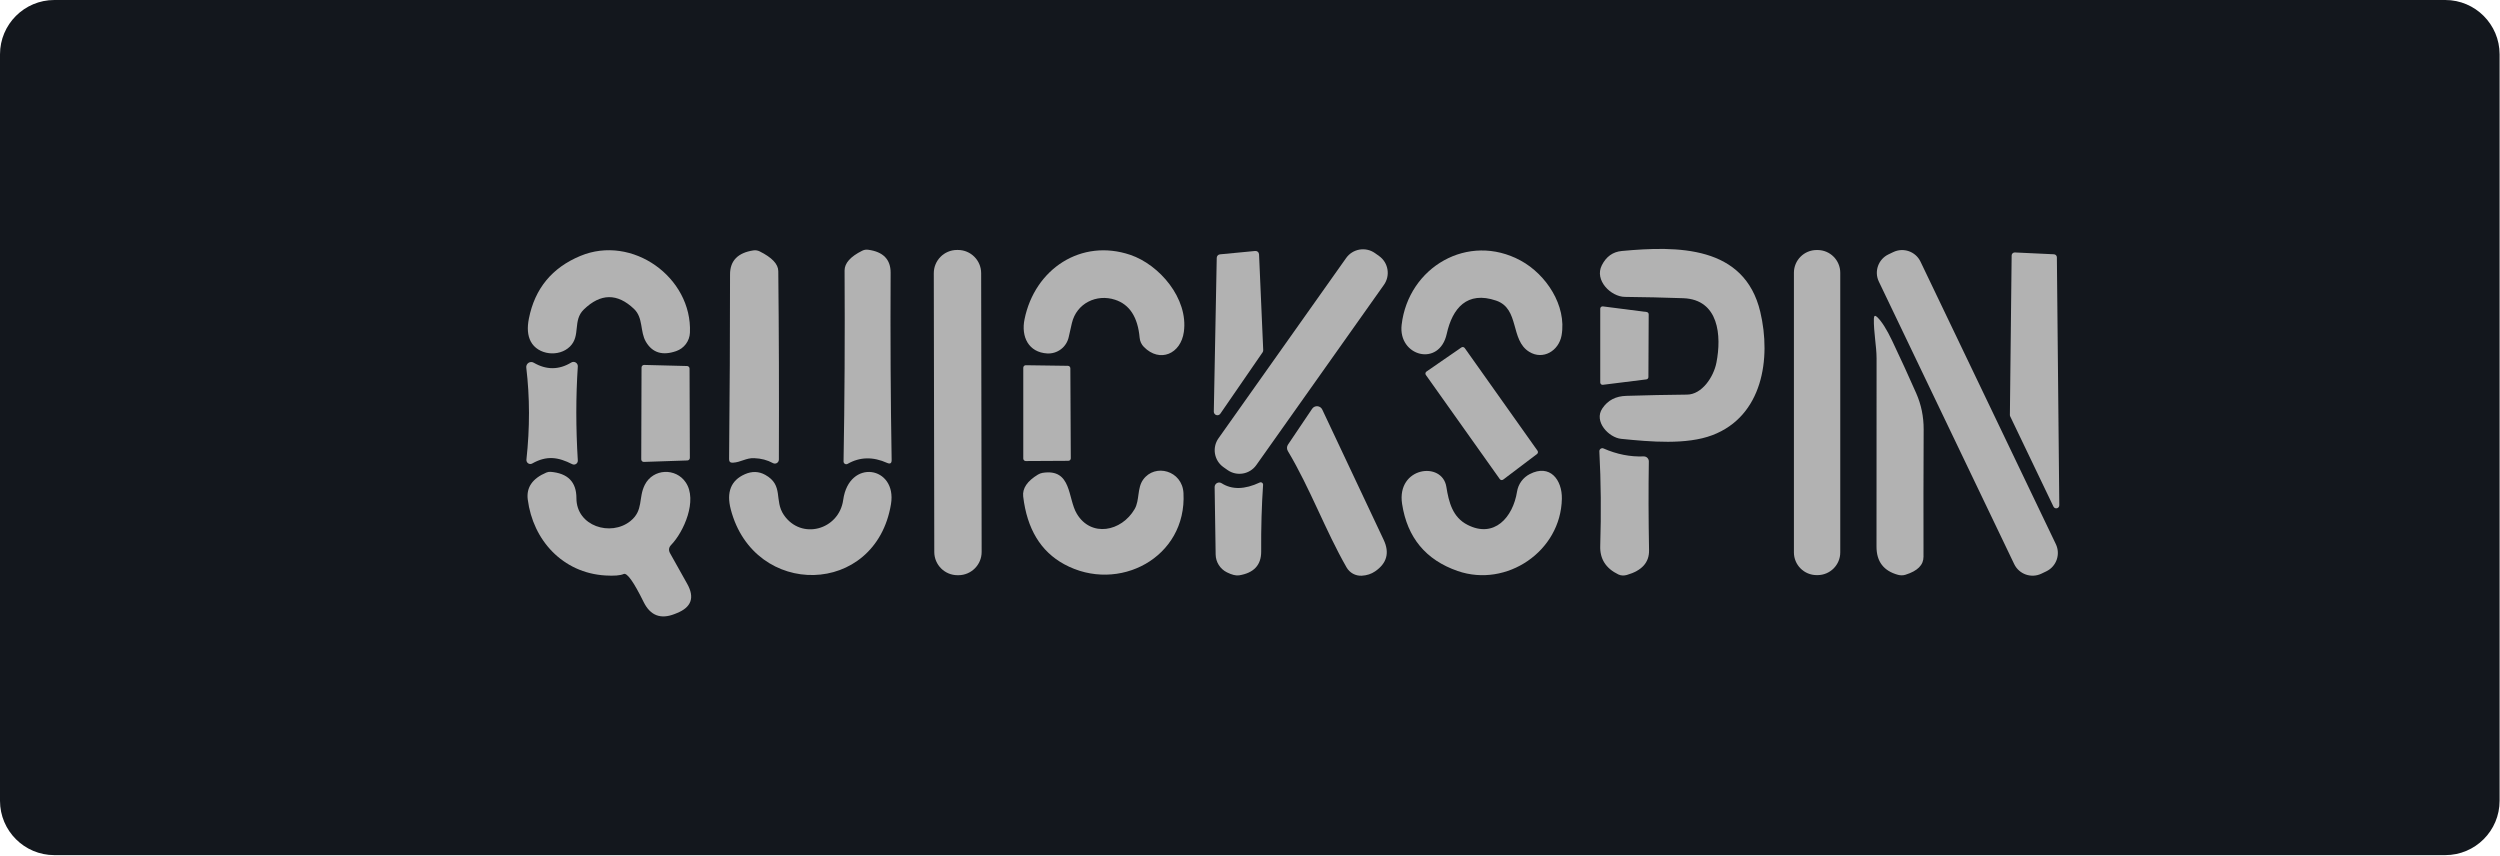 <svg width="184" height="63" viewBox="0 0 184 63" fill="none" xmlns="http://www.w3.org/2000/svg">
<path d="M0 4C0 1.791 1.791 0 4 0H179.97C182.179 0 183.97 1.791 183.97 4V58.937C183.97 61.146 182.179 62.937 179.97 62.937H4C1.791 62.937 0 61.146 0 58.937V4Z" fill="#13171D"/>
<path d="M101.496 18.84L101.197 18.628C100.511 18.143 99.561 18.305 99.075 18.991L89.681 32.258C89.196 32.945 89.358 33.895 90.044 34.381L90.343 34.592C91.029 35.078 91.979 34.915 92.465 34.229L101.859 20.962C102.344 20.276 102.182 19.326 101.496 18.84Z" fill="#B2B2B2"/>
<path d="M46.664 22.738C45.437 21.569 44.207 21.581 42.973 22.775C42.129 23.587 42.758 24.706 41.951 25.503C41.139 26.309 39.584 26.127 39.063 25.131C38.833 24.694 38.788 24.129 38.928 23.437C39.366 21.239 40.626 19.705 42.71 18.838C46.534 17.24 50.956 20.419 50.779 24.486C50.766 24.787 50.663 25.078 50.482 25.32C50.302 25.561 50.053 25.743 49.767 25.841C48.76 26.193 48.017 25.965 47.54 25.158C47.094 24.41 47.358 23.399 46.664 22.738Z" fill="#B2B2B2"/>
<path d="M55.507 33.721C54.909 33.695 54.533 34.023 53.936 34.055C53.749 34.066 53.658 33.978 53.661 33.791C53.708 29.104 53.731 24.571 53.731 20.193C53.731 19.189 54.307 18.6 55.458 18.428C55.612 18.407 55.761 18.43 55.905 18.498C56.816 18.95 57.275 19.434 57.282 19.951C57.328 24.376 57.343 29 57.325 33.824C57.325 33.875 57.311 33.926 57.286 33.971C57.26 34.016 57.223 34.053 57.178 34.08C57.134 34.106 57.083 34.12 57.031 34.12C56.98 34.12 56.929 34.107 56.884 34.082C56.478 33.86 56.019 33.739 55.507 33.721Z" fill="#B2B2B2"/>
<path d="M65.297 34.072C64.253 33.602 63.281 33.625 62.381 34.142C62.351 34.159 62.316 34.167 62.281 34.167C62.246 34.166 62.212 34.157 62.182 34.139C62.152 34.121 62.127 34.095 62.11 34.064C62.093 34.034 62.085 33.999 62.085 33.964C62.164 29.525 62.189 24.839 62.161 19.908C62.161 19.37 62.591 18.886 63.452 18.456C63.595 18.384 63.744 18.359 63.898 18.381C65.006 18.531 65.557 19.098 65.55 20.081C65.525 24.832 65.55 29.424 65.625 33.857C65.629 34.097 65.519 34.169 65.297 34.072Z" fill="#B2B2B2"/>
<path d="M70.499 18.397L70.435 18.397C69.49 18.399 68.726 19.166 68.727 20.111L68.763 40.627C68.765 41.572 69.532 42.337 70.477 42.335L70.541 42.335C71.486 42.333 72.251 41.566 72.249 40.621L72.213 20.105C72.212 19.16 71.444 18.395 70.499 18.397Z" fill="#B2B2B2"/>
<path d="M82.065 22.06C80.715 21.619 79.235 22.313 78.891 23.781C78.798 24.176 78.721 24.515 78.66 24.798C78.584 25.157 78.383 25.477 78.092 25.7C77.8 25.923 77.439 26.034 77.073 26.014C75.701 25.933 75.142 24.787 75.405 23.501C76.158 19.79 79.574 17.536 83.189 18.757C85.325 19.478 87.471 21.963 87.132 24.427C86.906 26.056 85.362 26.718 84.195 25.54C84.011 25.357 83.898 25.112 83.877 24.852C83.741 23.338 83.137 22.408 82.065 22.06Z" fill="#B2B2B2"/>
<path d="M89.336 30.3L89.552 18.977C89.553 18.912 89.578 18.849 89.623 18.801C89.668 18.754 89.728 18.724 89.794 18.719L92.381 18.472C92.416 18.469 92.452 18.473 92.486 18.484C92.52 18.495 92.551 18.513 92.578 18.537C92.604 18.561 92.626 18.589 92.641 18.622C92.656 18.654 92.665 18.689 92.666 18.724L92.973 25.766C92.976 25.823 92.961 25.88 92.93 25.927L89.815 30.451C89.783 30.497 89.737 30.531 89.684 30.549C89.631 30.567 89.574 30.567 89.521 30.55C89.468 30.534 89.421 30.5 89.388 30.456C89.355 30.411 89.337 30.356 89.336 30.3Z" fill="#B2B2B2"/>
<path d="M110.116 22.125C107.986 21.398 106.899 22.673 106.48 24.572C105.936 27.041 102.886 26.224 103.161 23.9C103.656 19.661 108.061 17.079 111.929 19.182C113.79 20.194 115.323 22.49 114.931 24.691C114.726 25.826 113.564 26.52 112.553 25.895C111.133 25.029 111.864 22.722 110.116 22.125Z" fill="#B2B2B2"/>
<path d="M126.329 26.687C126.716 24.724 126.517 22.045 123.892 21.948C122.458 21.898 121.023 21.866 119.589 21.851C118.562 21.84 117.33 20.63 117.895 19.522C118.217 18.884 118.707 18.534 119.363 18.473C123.467 18.091 128.395 18.059 129.557 22.954C130.374 26.402 129.718 30.63 126.028 32.029C124.129 32.749 121.472 32.518 119.315 32.298C118.406 32.206 117.281 31.023 117.932 30.06C118.341 29.452 118.922 29.156 119.702 29.135C121.19 29.088 122.678 29.058 124.167 29.043C125.259 29.038 126.125 27.747 126.329 26.687Z" fill="#B2B2B2"/>
<path d="M133.77 18.402H133.705C132.781 18.402 132.032 19.151 132.032 20.075V40.656C132.032 41.58 132.781 42.328 133.705 42.328H133.77C134.694 42.328 135.443 41.58 135.443 40.656V20.075C135.443 19.151 134.694 18.402 133.77 18.402Z" fill="#B2B2B2"/>
<path d="M139.347 18.552L138.988 18.724C138.241 19.082 137.925 19.979 138.283 20.726L148.245 41.518C148.603 42.266 149.5 42.581 150.247 42.223L150.606 42.051C151.354 41.693 151.669 40.797 151.311 40.049L141.349 19.257C140.991 18.51 140.095 18.194 139.347 18.552Z" fill="#B2B2B2"/>
<path d="M147.928 30.538L148.057 18.806C148.057 18.776 148.063 18.746 148.074 18.719C148.086 18.691 148.103 18.666 148.125 18.645C148.146 18.624 148.172 18.607 148.2 18.596C148.228 18.585 148.258 18.58 148.288 18.58L151.171 18.715C151.229 18.718 151.284 18.743 151.324 18.785C151.364 18.827 151.387 18.883 151.386 18.941L151.564 37.182C151.565 37.234 151.549 37.285 151.517 37.326C151.486 37.367 151.441 37.396 151.39 37.408C151.34 37.42 151.287 37.414 151.24 37.392C151.193 37.369 151.156 37.331 151.134 37.284L147.949 30.641C147.934 30.609 147.927 30.574 147.928 30.538Z" fill="#B2B2B2"/>
<path d="M117.778 28.155V22.716C117.778 22.692 117.784 22.669 117.794 22.647C117.805 22.625 117.819 22.606 117.838 22.59C117.856 22.574 117.877 22.562 117.9 22.556C117.923 22.549 117.948 22.547 117.971 22.55L121.194 22.964C121.235 22.969 121.274 22.989 121.302 23.021C121.329 23.053 121.345 23.094 121.344 23.136L121.323 27.751C121.323 27.794 121.308 27.834 121.28 27.866C121.252 27.898 121.214 27.918 121.172 27.923L117.971 28.322C117.948 28.325 117.923 28.323 117.9 28.316C117.877 28.309 117.856 28.297 117.838 28.281C117.819 28.265 117.805 28.246 117.794 28.224C117.784 28.203 117.778 28.179 117.778 28.155Z" fill="#B2B2B2"/>
<path d="M139.267 25.088C139.874 26.361 140.463 27.649 141.037 28.951C141.403 29.783 141.584 30.667 141.581 31.603C141.566 34.723 141.563 37.846 141.57 40.973C141.573 41.583 141.131 42.026 140.241 42.302C140.065 42.356 139.883 42.358 139.692 42.307C138.638 42.02 138.111 41.332 138.111 40.242C138.118 35.59 138.12 30.97 138.116 26.379C138.116 25.486 137.896 24.448 137.917 23.453C137.924 23.22 138.011 23.186 138.176 23.351C138.505 23.674 138.869 24.253 139.267 25.088Z" fill="#B2B2B2"/>
<path d="M110.381 35.256L104.942 27.596C104.929 27.577 104.919 27.555 104.914 27.533C104.909 27.51 104.909 27.486 104.913 27.463C104.917 27.44 104.925 27.419 104.938 27.399C104.95 27.379 104.966 27.362 104.985 27.349L107.557 25.573C107.576 25.56 107.597 25.55 107.62 25.545C107.643 25.54 107.666 25.54 107.689 25.544C107.712 25.548 107.734 25.556 107.754 25.569C107.774 25.581 107.791 25.597 107.804 25.616L113.162 33.174C113.188 33.212 113.198 33.258 113.191 33.303C113.184 33.348 113.16 33.389 113.124 33.416L110.634 35.299C110.614 35.313 110.592 35.324 110.569 35.329C110.546 35.335 110.522 35.336 110.498 35.332C110.474 35.328 110.452 35.319 110.432 35.306C110.411 35.293 110.394 35.276 110.381 35.256Z" fill="#B2B2B2"/>
<path d="M42.113 34.162C41.101 33.651 40.257 33.501 39.17 34.114C39.125 34.14 39.073 34.153 39.02 34.151C38.968 34.148 38.917 34.132 38.873 34.102C38.829 34.073 38.794 34.032 38.772 33.984C38.749 33.935 38.74 33.882 38.745 33.829C39 31.494 38.996 29.237 38.734 27.056C38.726 26.988 38.737 26.92 38.765 26.858C38.794 26.796 38.84 26.743 38.897 26.705C38.954 26.668 39.02 26.647 39.089 26.645C39.157 26.644 39.224 26.661 39.283 26.696C40.216 27.237 41.137 27.232 42.048 26.68C42.098 26.65 42.154 26.635 42.212 26.635C42.269 26.636 42.325 26.651 42.375 26.681C42.424 26.711 42.464 26.754 42.491 26.805C42.518 26.855 42.53 26.913 42.527 26.97C42.38 29.183 42.38 31.491 42.527 33.893C42.529 33.943 42.519 33.993 42.496 34.038C42.474 34.082 42.439 34.12 42.397 34.147C42.355 34.175 42.307 34.19 42.257 34.193C42.207 34.196 42.157 34.185 42.113 34.162Z" fill="#B2B2B2"/>
<path d="M50.751 27.128L50.773 33.701C50.773 33.75 50.754 33.797 50.719 33.833C50.685 33.868 50.639 33.888 50.59 33.889L47.389 33.997C47.364 33.998 47.339 33.993 47.316 33.984C47.292 33.975 47.271 33.961 47.253 33.944C47.234 33.926 47.22 33.905 47.21 33.882C47.201 33.859 47.196 33.834 47.196 33.809L47.217 27.047C47.217 27.022 47.222 26.997 47.232 26.974C47.242 26.951 47.256 26.93 47.274 26.912C47.292 26.894 47.314 26.881 47.337 26.872C47.361 26.862 47.386 26.858 47.411 26.859L50.568 26.939C50.617 26.941 50.664 26.961 50.698 26.997C50.732 27.032 50.751 27.079 50.751 27.128Z" fill="#B2B2B2"/>
<path d="M78.778 27.106L78.81 33.734C78.81 33.782 78.791 33.829 78.756 33.863C78.722 33.897 78.675 33.916 78.627 33.916L75.496 33.933C75.472 33.933 75.448 33.928 75.426 33.919C75.404 33.91 75.384 33.896 75.367 33.879C75.35 33.862 75.337 33.842 75.327 33.82C75.318 33.797 75.313 33.774 75.313 33.75V27.063C75.313 27.039 75.318 27.015 75.328 26.992C75.337 26.97 75.351 26.949 75.369 26.932C75.386 26.915 75.407 26.902 75.43 26.893C75.453 26.884 75.477 26.88 75.502 26.881L78.6 26.924C78.648 26.925 78.693 26.945 78.726 26.979C78.759 27.013 78.778 27.059 78.778 27.106Z" fill="#B2B2B2"/>
<path d="M99.106 41.76C97.54 39.027 96.438 35.961 94.786 33.196C94.743 33.124 94.72 33.041 94.722 32.957C94.724 32.873 94.75 32.791 94.797 32.722L96.572 30.087C96.615 30.023 96.673 29.972 96.742 29.939C96.811 29.906 96.887 29.892 96.963 29.898C97.039 29.904 97.112 29.93 97.175 29.973C97.238 30.017 97.288 30.076 97.32 30.146L101.838 39.732C102.287 40.685 102.075 41.46 101.204 42.055C100.928 42.245 100.601 42.351 100.225 42.373C100 42.384 99.776 42.333 99.578 42.225C99.381 42.117 99.217 41.955 99.106 41.76Z" fill="#B2B2B2"/>
<path d="M118.019 33.006C118.994 33.436 119.981 33.631 120.978 33.592C121.027 33.59 121.076 33.599 121.122 33.617C121.168 33.635 121.21 33.662 121.245 33.697C121.28 33.732 121.308 33.773 121.327 33.819C121.346 33.865 121.355 33.914 121.354 33.963C121.322 36.004 121.327 38.182 121.37 40.499C121.388 41.395 120.843 42.001 119.735 42.317C119.509 42.382 119.301 42.369 119.111 42.279C118.189 41.835 117.745 41.135 117.777 40.181C117.852 37.764 117.831 35.444 117.712 33.221C117.71 33.183 117.718 33.146 117.734 33.112C117.751 33.078 117.775 33.05 117.806 33.028C117.837 33.006 117.872 32.993 117.91 32.989C117.947 32.985 117.985 32.991 118.019 33.006Z" fill="#B2B2B2"/>
<path d="M49.321 40.725L50.58 42.973C51.143 43.981 50.888 44.698 49.816 45.125C49.762 45.147 49.708 45.168 49.654 45.19C48.625 45.598 47.865 45.306 47.374 44.313C46.639 42.821 46.147 42.132 45.9 42.247C45.656 42.358 45.208 42.394 44.555 42.355C41.413 42.166 39.224 39.757 38.842 36.76C38.731 35.875 39.186 35.215 40.209 34.781C40.312 34.738 40.418 34.72 40.526 34.727C41.795 34.831 42.428 35.478 42.425 36.669C42.425 38.729 44.953 39.509 46.395 38.353C47.379 37.562 46.965 36.653 47.46 35.679C48.073 34.474 49.746 34.42 50.472 35.507C51.354 36.819 50.332 39.138 49.402 40.101C49.219 40.287 49.192 40.495 49.321 40.725Z" fill="#B2B2B2"/>
<path d="M62.059 36.798C62.484 33.716 66.034 34.313 65.577 37.099C64.458 43.925 55.502 44.065 53.786 37.497C53.452 36.221 53.797 35.356 54.819 34.904C55.346 34.671 55.846 34.686 56.319 34.947C57.707 35.717 56.954 36.825 57.691 37.901C58.977 39.778 61.752 38.998 62.059 36.798Z" fill="#B2B2B2"/>
<path d="M83.511 37.465C83.887 36.808 83.683 35.931 84.135 35.302C85.011 34.081 87.018 34.635 87.104 36.287C87.362 41.047 82.306 43.694 78.33 41.531C76.595 40.588 75.587 38.924 75.307 36.539C75.239 35.944 75.603 35.406 76.399 34.926C76.503 34.865 76.614 34.823 76.733 34.802C78.9 34.463 78.572 36.679 79.255 37.814C80.299 39.562 82.537 39.138 83.511 37.465Z" fill="#B2B2B2"/>
<path d="M106.453 35.836C106.631 36.95 106.905 38.068 108.008 38.628C109.977 39.639 111.354 38.079 111.655 36.18C111.699 35.908 111.805 35.65 111.967 35.427C112.129 35.204 112.341 35.021 112.586 34.895C114.081 34.12 114.98 35.319 114.953 36.707C114.883 40.58 110.875 43.27 107.287 42.027C104.938 41.213 103.574 39.567 103.194 37.089C102.774 34.362 106.152 33.916 106.453 35.836Z" fill="#B2B2B2"/>
<path d="M92.716 35.513C92.743 35.5 92.773 35.494 92.803 35.496C92.832 35.499 92.862 35.509 92.886 35.527C92.912 35.544 92.932 35.568 92.945 35.596C92.959 35.623 92.965 35.654 92.963 35.685C92.859 37.191 92.812 38.828 92.823 40.596C92.827 41.586 92.285 42.169 91.199 42.345C90.966 42.381 90.666 42.307 90.3 42.124C90.055 42.002 89.848 41.816 89.702 41.585C89.556 41.355 89.477 41.089 89.472 40.817L89.397 35.852C89.395 35.791 89.411 35.731 89.441 35.679C89.472 35.626 89.516 35.583 89.569 35.554C89.622 35.524 89.682 35.51 89.743 35.512C89.803 35.515 89.862 35.534 89.913 35.567C90.673 36.051 91.608 36.033 92.716 35.513Z" fill="#B2B2B2"/>
</svg>
